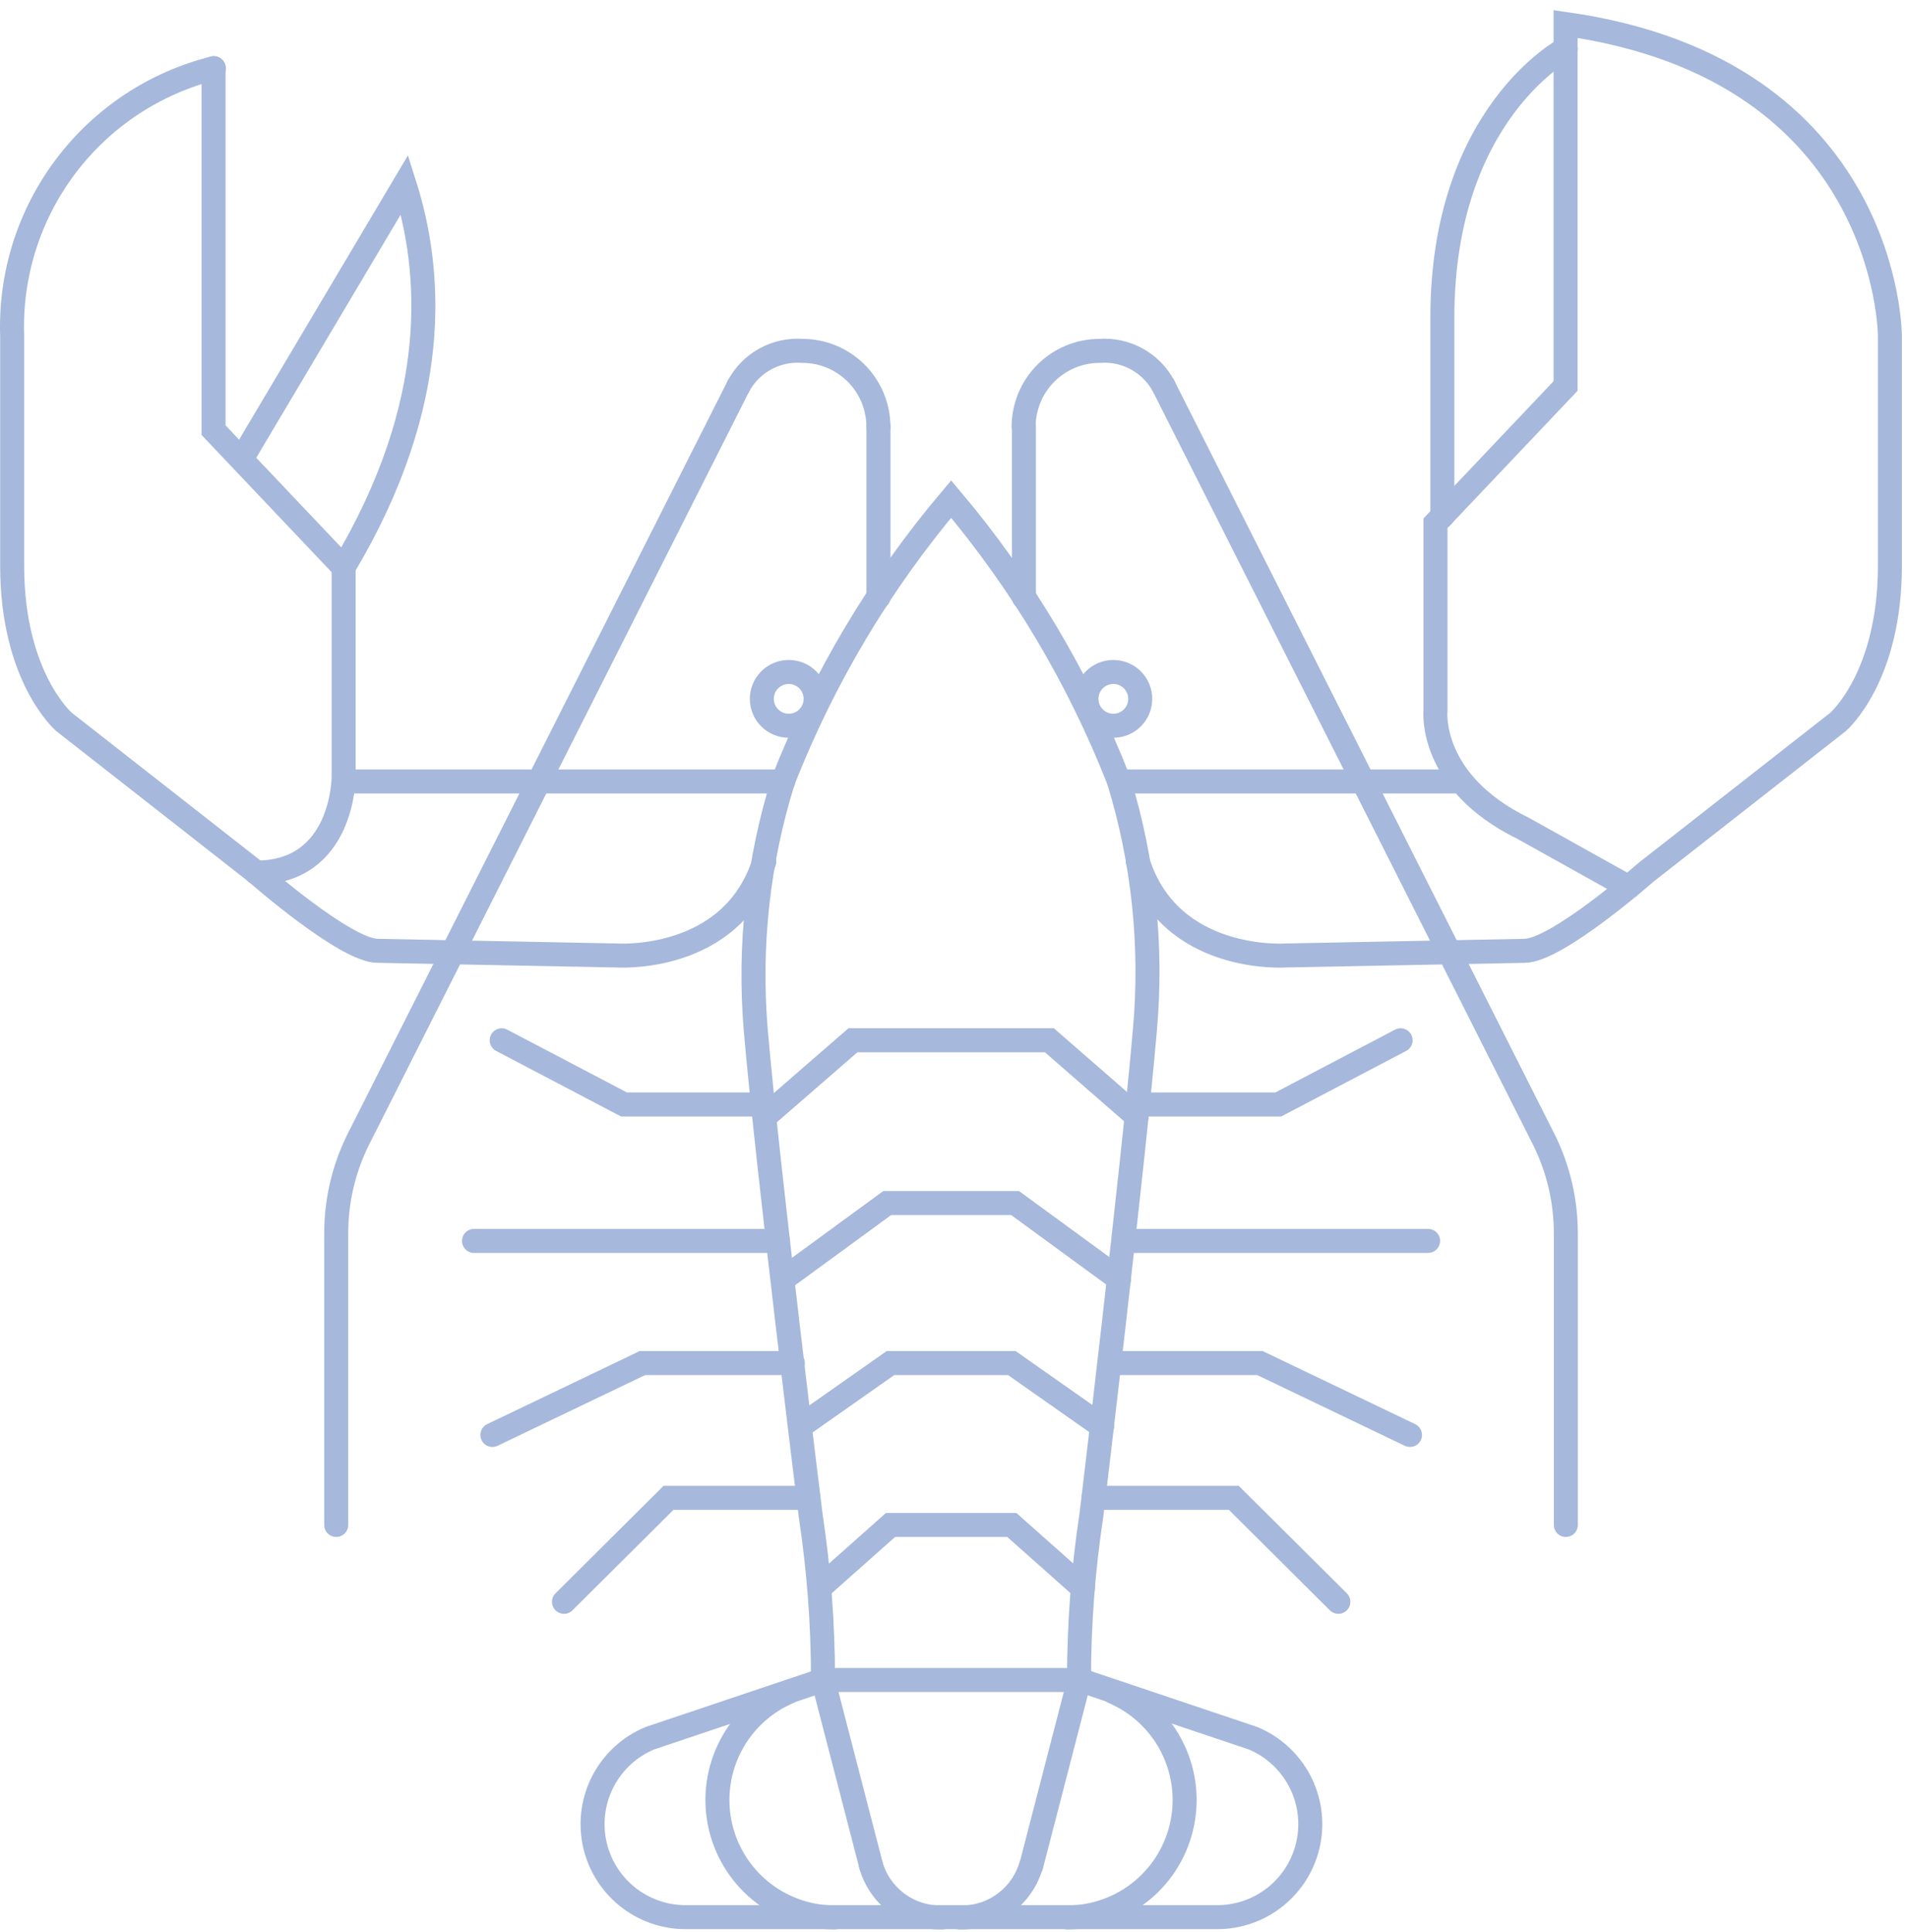 <svg width="159" height="161" viewBox="0 0 159 161" fill="none" xmlns="http://www.w3.org/2000/svg">
<path d="M73.205 49.768V35.545" stroke="#A6B8DB" stroke-width="2" stroke-miterlimit="10" stroke-linecap="round"/>
<path d="M61.541 32.16L29.802 95.044C28.615 97.471 28.004 100.14 28.018 102.842L28.018 127.058" stroke="#A6B8DB" stroke-width="2" stroke-miterlimit="10" stroke-linecap="round"/>
<path d="M61.541 32.162C62.051 31.211 62.826 30.428 63.772 29.909C64.717 29.39 65.793 29.155 66.869 29.235C68.549 29.235 70.16 29.902 71.348 31.09C72.536 32.278 73.203 33.889 73.203 35.569" stroke="#A6B8DB" stroke-width="2" stroke-miterlimit="10" stroke-linecap="round"/>
<path d="M41.807 86.675L52.006 92.026H63.782" stroke="#A6B8DB" stroke-width="2" stroke-miterlimit="10" stroke-linecap="round"/>
<path d="M39.499 103.391H64.835" stroke="#A6B8DB" stroke-width="2" stroke-miterlimit="10" stroke-linecap="round"/>
<path d="M66.071 113.567H53.539L41.031 119.559" stroke="#A6B8DB" stroke-width="2" stroke-miterlimit="10" stroke-linecap="round"/>
<path d="M67.374 124.796H55.712L46.999 133.462" stroke="#A6B8DB" stroke-width="2" stroke-miterlimit="10" stroke-linecap="round"/>
<path d="M65.269 65.112H28.659" stroke="#A6B8DB" stroke-width="2" stroke-miterlimit="10" stroke-linecap="round"/>
<path d="M17.797 5.681L17.797 35.842L28.636 47.275V64.746C28.636 64.746 28.636 72.703 21.342 72.703" stroke="#A6B8DB" stroke-width="2" stroke-miterlimit="10" stroke-linecap="round"/>
<path d="M63.692 71.766C61.017 80.295 51.367 79.609 51.367 79.609L31.472 79.221C28.774 79.221 21.342 72.681 21.342 72.681L5.335 60.15C5.335 60.15 1.014 56.445 1.014 47.138L1.014 27.999C0.836 22.916 2.408 17.927 5.467 13.865C8.526 9.802 12.887 6.913 17.821 5.681" stroke="#A6B8DB" stroke-width="2" stroke-miterlimit="10" stroke-linecap="round"/>
<path d="M20.131 38.243L33.715 15.377C36.001 22.58 36.847 33.51 28.638 47.253" stroke="#A6B8DB" stroke-width="2" stroke-miterlimit="10" stroke-linecap="round"/>
<path d="M68.585 139.978L72.587 155.436" stroke="#A6B8DB" stroke-width="2" stroke-miterlimit="10" stroke-linecap="round"/>
<path d="M69.522 159.758C67.27 159.747 65.09 158.959 63.351 157.526C61.611 156.094 60.42 154.106 59.976 151.897C59.533 149.689 59.865 147.394 60.917 145.402C61.969 143.41 63.675 141.841 65.749 140.961" stroke="#A6B8DB" stroke-width="2" stroke-miterlimit="10" stroke-linecap="round"/>
<path d="M78.533 159.759C77.203 159.797 75.898 159.394 74.823 158.612C73.747 157.83 72.961 156.713 72.587 155.437" stroke="#A6B8DB" stroke-width="2" stroke-miterlimit="10" stroke-linecap="round"/>
<path d="M85.325 49.768V35.545" stroke="#A6B8DB" stroke-width="2" stroke-miterlimit="10" stroke-linecap="round"/>
<path d="M96.963 32.16L128.702 95.044C129.889 97.471 130.5 100.14 130.486 102.842V127.058" stroke="#A6B8DB" stroke-width="2" stroke-miterlimit="10" stroke-linecap="round"/>
<path d="M96.964 32.162C96.454 31.211 95.679 30.428 94.733 29.909C93.788 29.39 92.712 29.155 91.636 29.235C89.956 29.235 88.345 29.902 87.157 31.09C85.969 32.278 85.302 33.889 85.302 35.569" stroke="#A6B8DB" stroke-width="2" stroke-miterlimit="10" stroke-linecap="round"/>
<path d="M89.919 139.978C89.915 135.385 90.259 130.799 90.948 126.258C90.948 126.258 94.401 97.56 95.407 85.829C96.035 78.825 95.297 71.766 93.234 65.043C89.89 56.512 85.17 48.586 79.263 41.581C73.344 48.583 68.617 56.509 65.268 65.043C63.167 71.758 62.391 78.817 62.981 85.829C63.988 97.56 67.555 126.258 67.555 126.258C68.243 130.799 68.587 135.385 68.584 139.978" stroke="#A6B8DB" stroke-width="2" stroke-miterlimit="10" stroke-linecap="round"/>
<path d="M94.722 93.009L87.45 86.675H71.077L63.783 93.009" stroke="#A6B8DB" stroke-width="2" stroke-miterlimit="10" stroke-linecap="round"/>
<path d="M93.258 106.57L84.591 100.236H73.935L65.269 106.57" stroke="#A6B8DB" stroke-width="2" stroke-miterlimit="10" stroke-linecap="round"/>
<path d="M91.84 118.85L84.316 113.567H74.209L66.686 118.85" stroke="#A6B8DB" stroke-width="2" stroke-miterlimit="10" stroke-linecap="round"/>
<path d="M90.24 132.317L84.318 127.058H74.21L68.288 132.317" stroke="#A6B8DB" stroke-width="2" stroke-miterlimit="10" stroke-linecap="round"/>
<path d="M116.718 86.675L106.52 92.026H94.72" stroke="#A6B8DB" stroke-width="2" stroke-miterlimit="10" stroke-linecap="round"/>
<path d="M119.008 103.391H93.695" stroke="#A6B8DB" stroke-width="2" stroke-miterlimit="10" stroke-linecap="round"/>
<path d="M92.459 113.567H104.991L117.499 119.559" stroke="#A6B8DB" stroke-width="2" stroke-miterlimit="10" stroke-linecap="round"/>
<path d="M91.132 124.796H102.817L111.529 133.462" stroke="#A6B8DB" stroke-width="2" stroke-miterlimit="10" stroke-linecap="round"/>
<path d="M93.258 65.112H121.453" stroke="#A6B8DB" stroke-width="2" stroke-miterlimit="10" stroke-linecap="round"/>
<path d="M94.813 71.767C97.489 80.296 107.139 79.61 107.139 79.61L127.033 79.222C129.731 79.222 137.163 72.682 137.163 72.682L153.17 60.151C153.17 60.151 157.492 56.446 157.492 47.139V28C157.492 28 157.492 5.819 130.463 2V32.161L119.624 43.595L119.624 59.19C119.624 59.19 118.984 65.135 126.941 69.023L135.722 73.916" stroke="#A6B8DB" stroke-width="2" stroke-miterlimit="10" stroke-linecap="round"/>
<path d="M130.486 4.059C130.486 4.059 120.196 9.41 120.196 26.469V43.002" stroke="#A6B8DB" stroke-width="2" stroke-miterlimit="10" stroke-linecap="round"/>
<path d="M89.942 139.978L85.94 155.436" stroke="#A6B8DB" stroke-width="2" stroke-miterlimit="10" stroke-linecap="round"/>
<path d="M88.982 159.758C91.235 159.747 93.415 158.959 95.154 157.526C96.893 156.094 98.085 154.106 98.528 151.897C98.971 149.689 98.639 147.394 97.587 145.402C96.536 143.41 94.829 141.841 92.755 140.961" stroke="#A6B8DB" stroke-width="2" stroke-miterlimit="10" stroke-linecap="round"/>
<path d="M79.973 159.759C81.303 159.797 82.607 159.394 83.683 158.612C84.759 157.83 85.545 156.713 85.919 155.437" stroke="#A6B8DB" stroke-width="2" stroke-miterlimit="10" stroke-linecap="round"/>
<path d="M79.331 139.978H89.987L104.416 144.826C106.075 145.516 107.442 146.76 108.285 148.346C109.127 149.932 109.393 151.762 109.037 153.522C108.681 155.282 107.724 156.864 106.331 157.997C104.937 159.131 103.194 159.745 101.398 159.735H57.173C55.377 159.745 53.633 159.131 52.24 157.997C50.847 156.864 49.89 155.282 49.534 153.522C49.178 151.762 49.443 149.932 50.286 148.346C51.129 146.76 52.496 145.516 54.155 144.826L68.584 139.978H79.331Z" stroke="#A6B8DB" stroke-width="2" stroke-miterlimit="10" stroke-linecap="round"/>
<path d="M65.727 60.469C66.965 60.469 67.968 59.466 67.968 58.228C67.968 56.991 66.965 55.987 65.727 55.987C64.49 55.987 63.486 56.991 63.486 58.228C63.486 59.466 64.49 60.469 65.727 60.469Z" stroke="#A6B8DB" stroke-width="2" stroke-miterlimit="10" stroke-linecap="round"/>
<path d="M92.779 60.469C94.017 60.469 95.02 59.466 95.02 58.228C95.02 56.991 94.017 55.987 92.779 55.987C91.541 55.987 90.538 56.991 90.538 58.228C90.538 59.466 91.541 60.469 92.779 60.469Z" stroke="#A6B8DB" stroke-width="2" stroke-miterlimit="10" stroke-linecap="round"/>
</svg>
